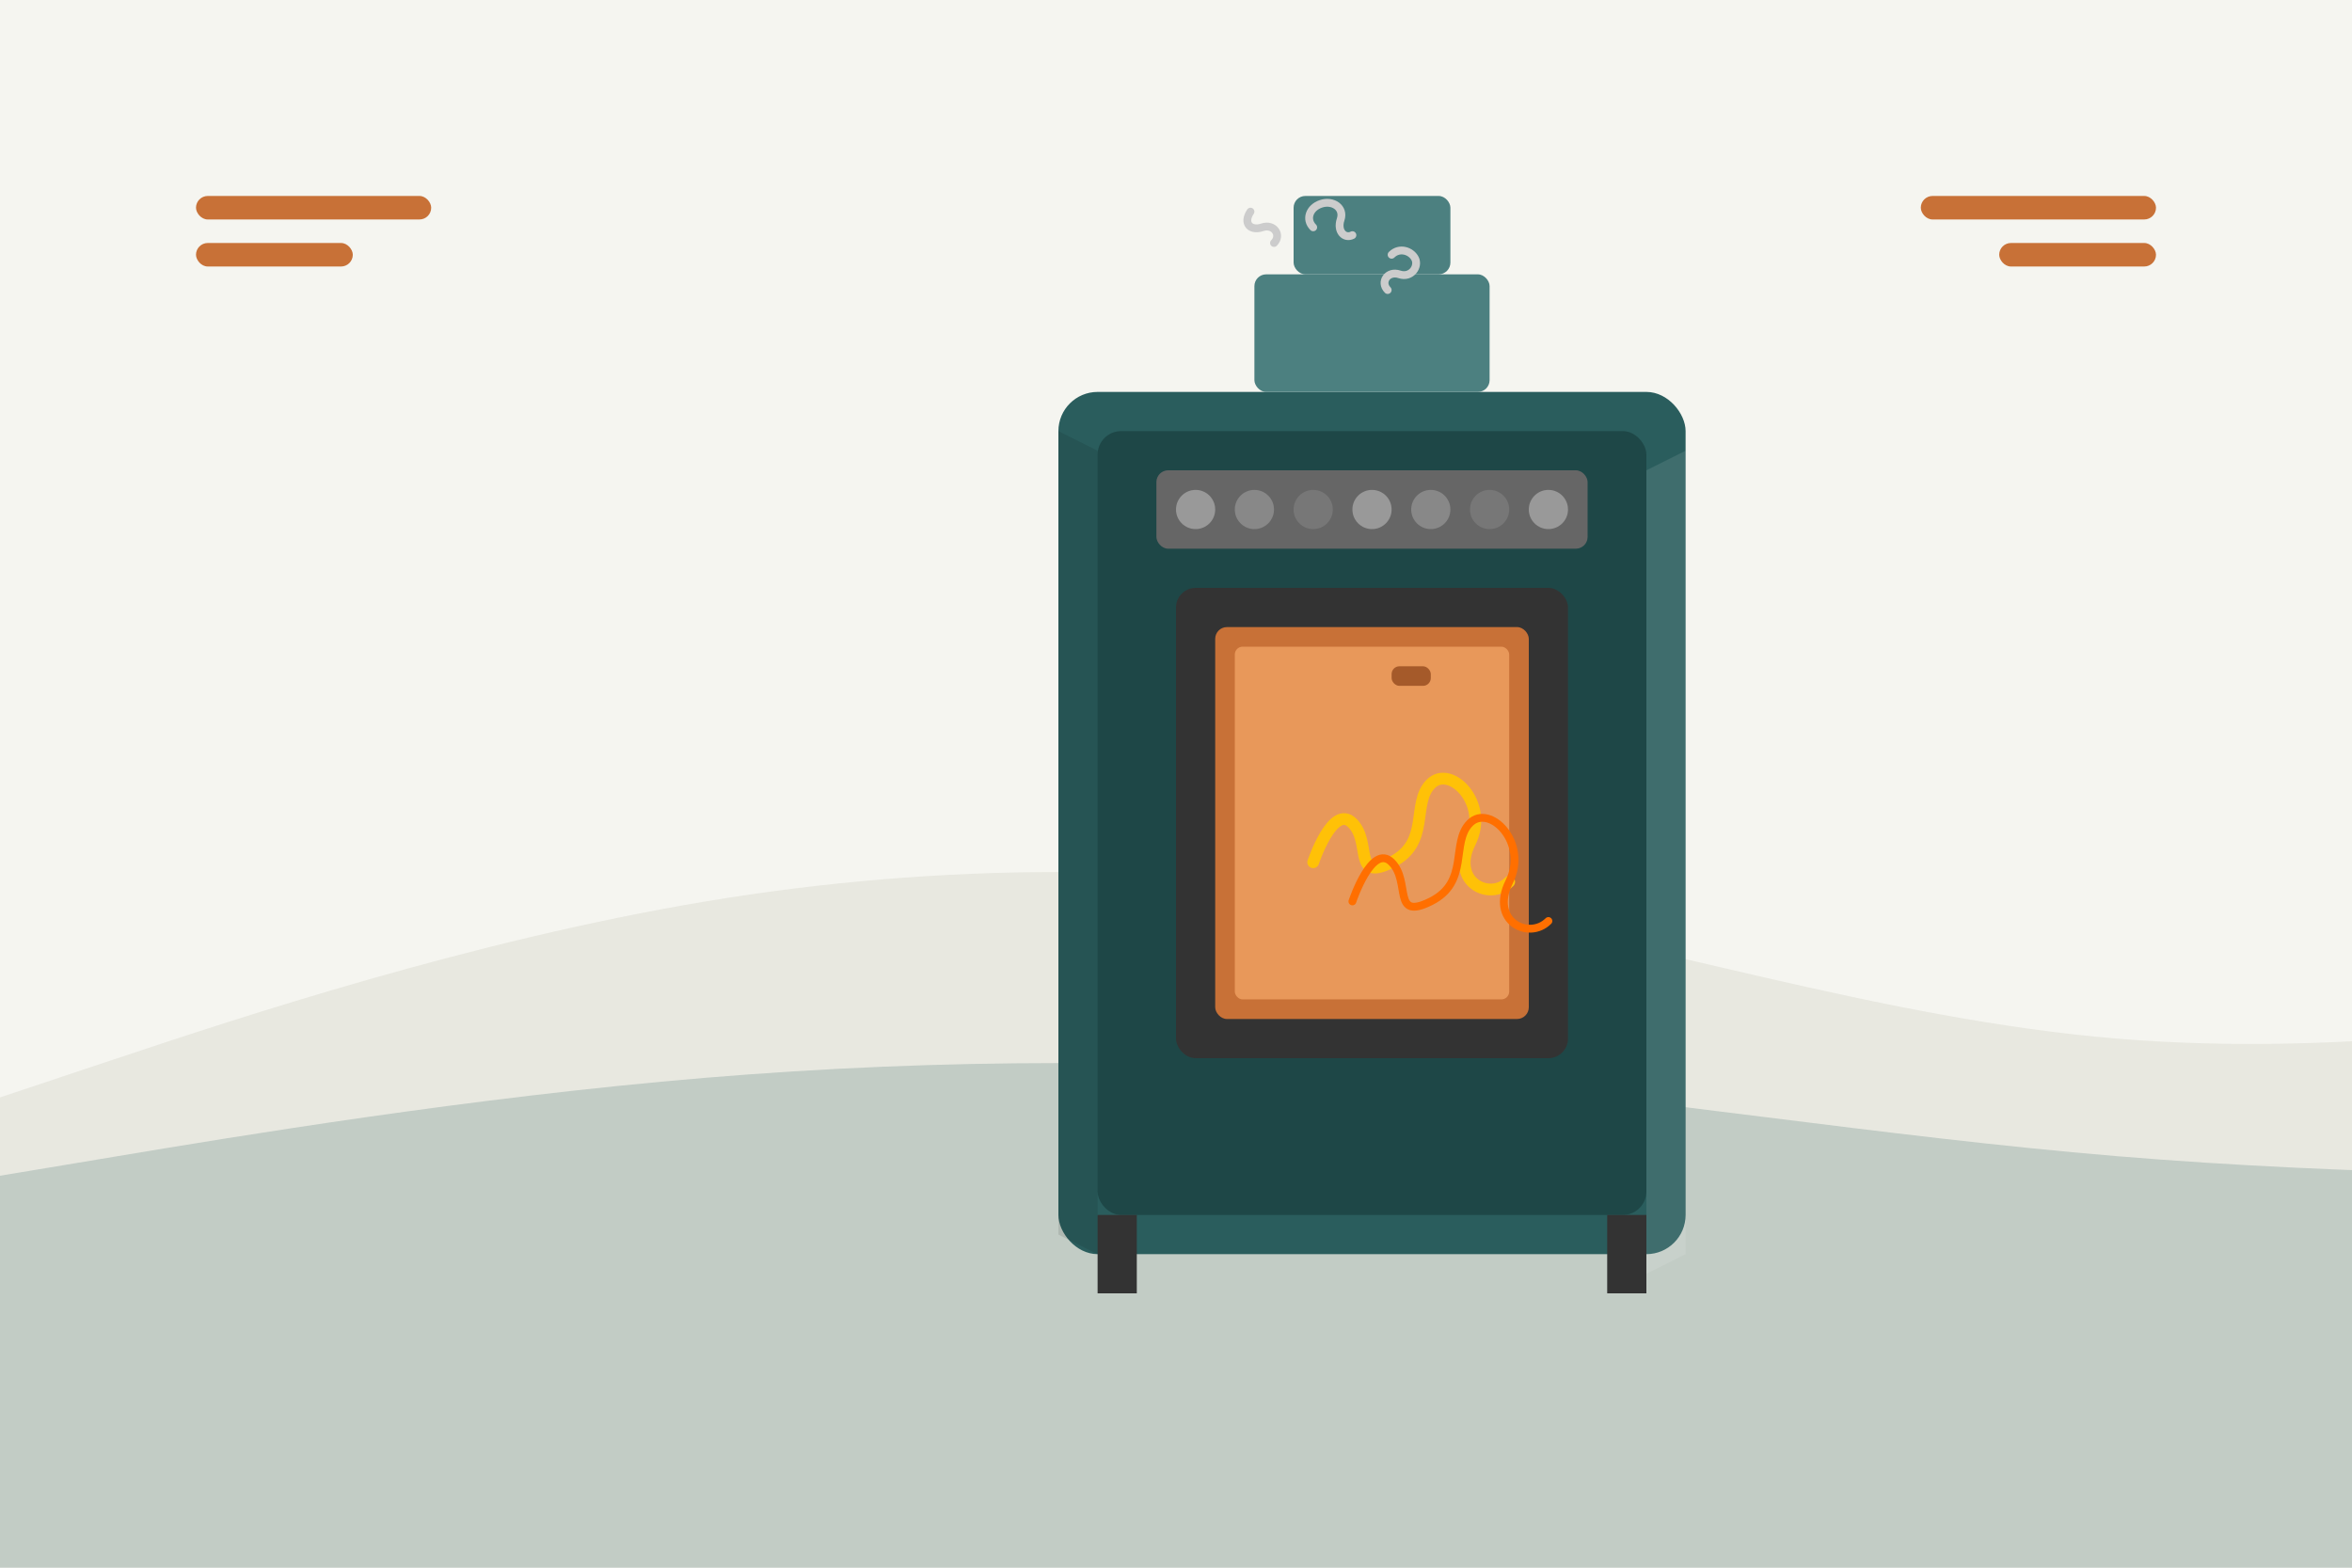 <svg width="600" height="400" viewBox="0 0 600 400" fill="none" xmlns="http://www.w3.org/2000/svg">
  <!-- Background with Nordic landscape silhouette -->
  <rect width="600" height="400" fill="#F5F5F0"/>
  <path d="M0 280L30 270C60 260 120 240 180 230C240 220 300 220 360 230C420 240 480 260 540 265C600 270 660 260 690 255L720 250L720 400L690 400C660 400 600 400 540 400C480 400 420 400 360 400C300 400 240 400 180 400C120 400 60 400 30 400L0 400Z" fill="#E8E8E0"/>
  <path d="M0 300L30 295C60 290 120 280 180 275C240 270 300 270 360 275C420 280 480 290 540 295C600 300 660 300 690 300L720 300L720 400L690 400C660 400 600 400 540 400C480 400 420 400 360 400C300 400 240 400 180 400C120 400 60 400 30 400L0 400Z" fill="#2A5D5D" opacity="0.2"/>
  
  <!-- Main sauna stove illustration -->
  <g transform="translate(170, 50)">
    <!-- Stove body -->
    <rect x="100" y="50" width="160" height="220" rx="10" fill="#2A5D5D"/>
    <rect x="110" y="60" width="140" height="200" rx="6" fill="#1E4747"/>
    
    <!-- Door -->
    <rect x="130" y="100" width="100" height="120" rx="5" fill="#333333"/>
    <rect x="140" y="110" width="80" height="100" rx="3" fill="#C87137"/>
    <rect x="145" y="115" width="70" height="90" rx="2" fill="#E8985A"/>
    
    <!-- Door handle -->
    <rect x="185" y="120" width="10" height="5" rx="2" fill="#A55A2A"/>
    
    <!-- Top section with stones -->
    <rect x="125" y="70" width="110" height="20" rx="3" fill="#666666"/>
    <circle cx="135" cy="80" r="5" fill="#999999"/>
    <circle cx="150" cy="80" r="5" fill="#888888"/>
    <circle cx="165" cy="80" r="5" fill="#777777"/>
    <circle cx="180" cy="80" r="5" fill="#999999"/>
    <circle cx="195" cy="80" r="5" fill="#888888"/>
    <circle cx="210" cy="80" r="5" fill="#777777"/>
    <circle cx="225" cy="80" r="5" fill="#999999"/>
    
    <!-- Wood burning flame effect (visible through door glass) -->
    <path d="M165 170C165 170 170 155 175 160C180 165 175 175 185 170C195 165 190 155 195 150C200 145 210 155 205 165C200 175 210 180 215 175" stroke="#FFC107" stroke-width="3" stroke-linecap="round"/>
    <path d="M175 180C175 180 180 165 185 170C190 175 185 185 195 180C205 175 200 165 205 160C210 155 220 165 215 175C210 185 220 190 225 185" stroke="#FF6F00" stroke-width="2" stroke-linecap="round"/>
    
    <!-- Chimney -->
    <rect x="150" y="20" width="60" height="30" rx="3" fill="#4C8080"/>
    <rect x="160" y="0" width="40" height="20" rx="3" fill="#4C8080"/>
    
    <!-- Steel legs -->
    <rect x="110" y="260" width="10" height="20" fill="#333333"/>
    <rect x="240" y="260" width="10" height="20" fill="#333333"/>
    
    <!-- Reflections/highlights -->
    <path d="M250 70L260 65L260 270L250 275Z" fill="white" opacity="0.1"/>
    <path d="M110 270L100 265L100 60L110 65Z" fill="black" opacity="0.1"/>
    
    <!-- Steam effect -->
    <path d="M165 8C163 6 164 3 167 2C170 1 173 3 172 6C171 9 173 11 175 10" stroke="#CCCCCC" stroke-width="2" stroke-linecap="round"/>
    <path d="M185 15C187 13 190 14 191 16C192 18 190 21 187 20C184 19 182 22 184 24" stroke="#CCCCCC" stroke-width="2" stroke-linecap="round"/>
    <path d="M155 12C157 10 155 7 152 8C149 9 147 7 149 4" stroke="#CCCCCC" stroke-width="2" stroke-linecap="round"/>
  </g>
  
  <!-- Swedish design elements -->
  <rect x="50" y="50" width="60" height="6" rx="3" fill="#C87137"/>
  <rect x="50" y="62" width="40" height="6" rx="3" fill="#C87137"/>
  
  <rect x="490" y="50" width="60" height="6" rx="3" fill="#C87137"/>
  <rect x="510" y="62" width="40" height="6" rx="3" fill="#C87137"/>
</svg>
